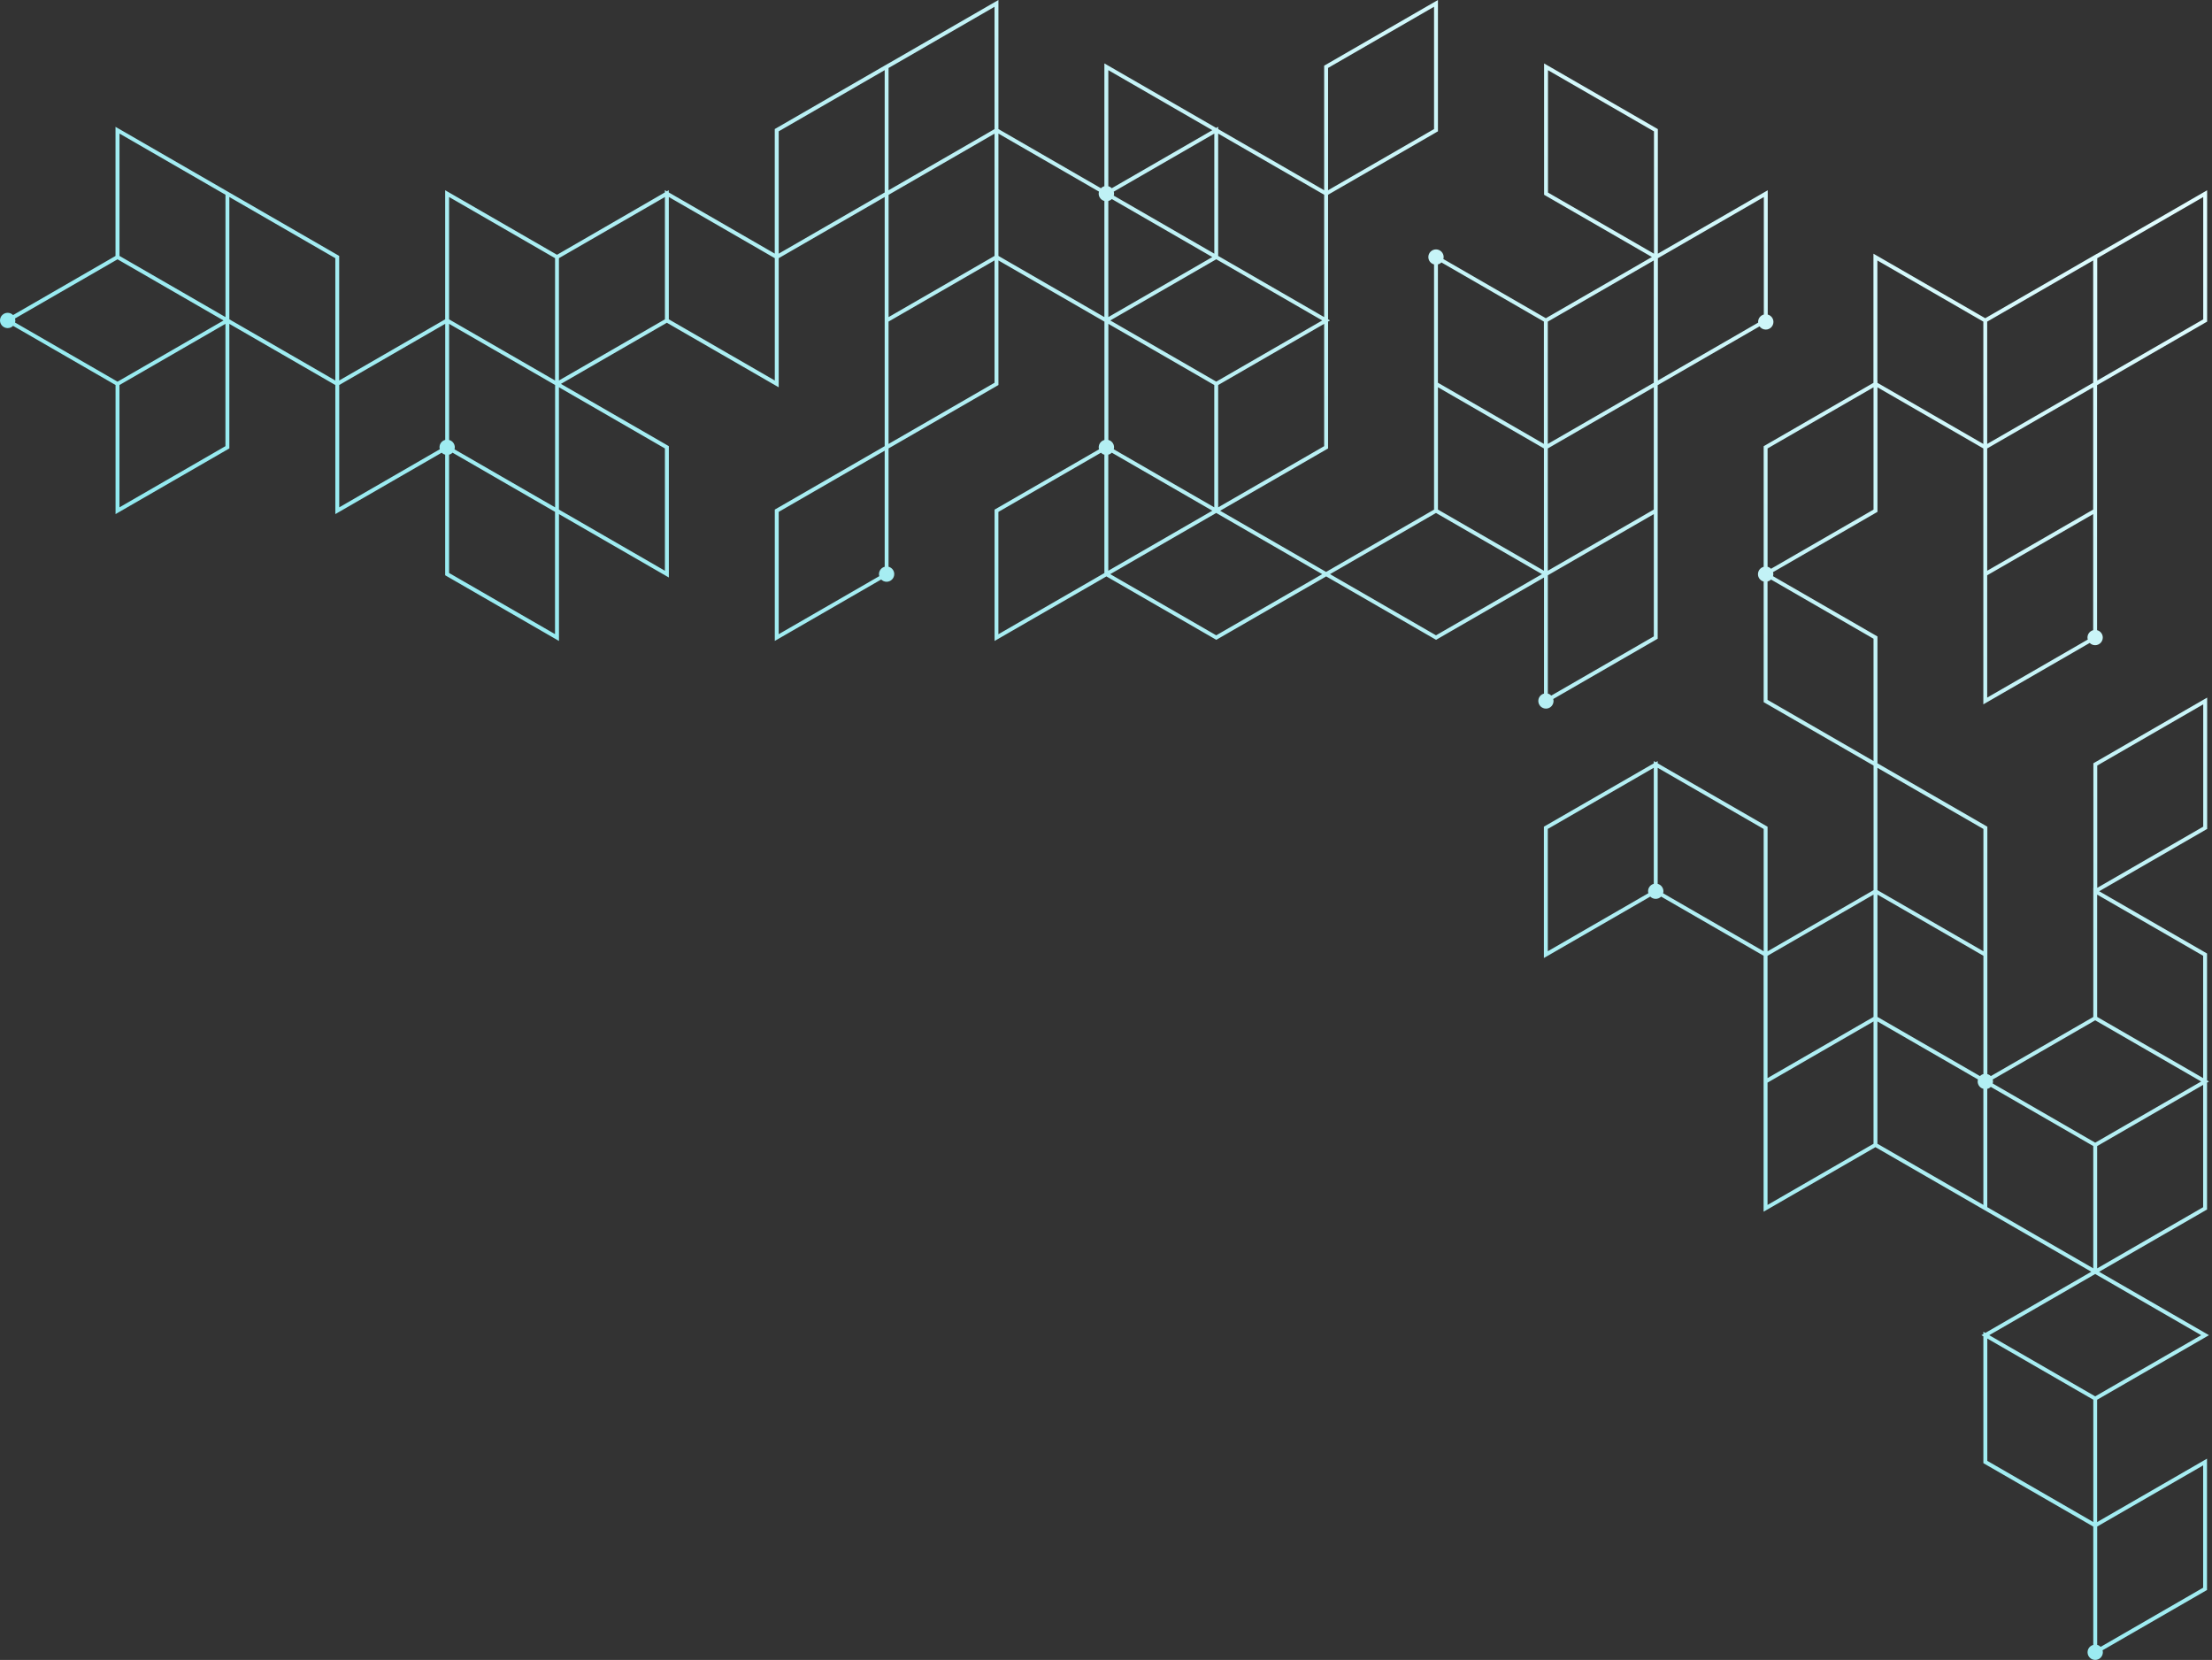 <svg width="677" height="508" viewBox="0 0 677 508" fill="none" xmlns="http://www.w3.org/2000/svg">
    <rect x="0" y="0" width="677" height="508" fill="#333333" stroke="none"/>
    <path d="M676.081 408.615L642.449 389.211L675.185 370.321L675.484 370.154V331.323L676.081 330.976L675.484 330.63V291.81L642.473 272.753L675.221 253.851L675.52 253.683V213.49L640.991 233.419L640.693 233.587V271.725L640.669 271.713V311.226L609.307 329.327C609.021 329.04 608.65 328.825 608.244 328.718V253.002L574.612 233.599V194.779L542.641 176.331C542.701 176.128 542.737 175.925 542.737 175.71C542.737 175.495 542.701 175.291 542.641 175.1L574.313 156.82L574.612 156.652V118.538L607.013 137.237V215.557L639.569 196.762C639.999 197.192 640.585 197.455 641.23 197.455C642.521 197.455 643.573 196.404 643.573 195.113C643.573 194.026 642.832 193.118 641.828 192.855V117.869L675.209 98.596L675.508 98.429V58.235L641.828 77.675V77.639L607.598 97.389L573.381 77.639V117.164L540.083 136.388L539.785 136.556V173.463C538.781 173.726 538.04 174.634 538.04 175.722C538.04 176.809 538.781 177.717 539.785 177.98V214.888L573.417 234.292V272.418L540.98 291.141V253.014L507.348 233.61V232.917L506.75 233.264L506.153 232.917V233.61L472.82 252.823L472.521 252.99V293.184L505.077 274.39C505.507 274.82 506.093 275.083 506.738 275.083C507.384 275.083 507.981 274.82 508.4 274.39L539.761 292.491V370.823L573.99 351.073L607.025 370.13L640.059 389.199L607.622 407.922L607.025 407.576V408.269L606.427 408.615L607.025 408.962V447.781L640.657 467.185V503.4C639.653 503.663 638.912 504.571 638.912 505.658C638.912 506.949 639.963 508 641.254 508C642.545 508 643.597 506.949 643.597 505.658C643.597 505.443 643.561 505.24 643.501 505.049L675.173 486.768L675.472 486.601V446.407L641.84 465.811V428.377L676.081 408.615ZM641.876 234.28L674.313 215.557V252.99L641.876 271.713V234.28ZM674.289 369.449L641.852 388.172V350.738L674.289 332.016V369.449ZM674.289 329.937L641.852 311.214V273.78L674.289 292.503V329.937ZM641.254 312.253L673.691 330.976L658.955 339.483L641.254 349.699L609.881 331.585C609.929 331.394 609.977 331.191 609.977 330.976C609.977 330.761 609.941 330.558 609.881 330.367L641.254 312.253ZM607.037 292.503V328.706C606.63 328.813 606.26 329.028 605.973 329.315L590.83 320.569L574.612 311.214V273.78L590.83 283.136L607.037 292.503ZM608.196 137.237L640.633 118.514V155.947L608.196 174.67V137.237ZM608.196 213.49V176.056L640.633 157.333V192.855C639.629 193.118 638.888 194.026 638.888 195.113C638.888 195.329 638.924 195.532 638.983 195.723L608.196 213.49ZM641.876 79.025L674.313 60.302V97.736L641.876 116.459V79.025ZM640.633 117.14L608.196 135.863V98.429L640.633 79.706V117.14ZM574.576 79.706L607.013 98.429V135.863L574.612 117.164V116.459L574.588 116.471V79.706H574.576ZM573.405 118.526V155.959L542.044 174.061C541.757 173.774 541.386 173.559 540.98 173.451V137.237L573.405 118.526ZM540.968 214.183V177.968C541.374 177.86 541.745 177.657 542.032 177.359L573.405 195.472V232.906L540.968 214.183ZM607.037 253.695V291.129L590.818 281.773L574.6 272.418V234.984L607.037 253.695ZM473.716 291.117V253.683L506.153 234.961V270.482C505.149 270.745 504.408 271.653 504.408 272.741C504.408 272.956 504.444 273.159 504.503 273.35L473.716 291.117ZM507.348 270.494V234.973L539.785 253.695V291.129L509.009 273.374C509.057 273.183 509.105 272.98 509.105 272.765C509.093 271.665 508.352 270.757 507.348 270.494ZM540.968 292.503L573.405 273.78V311.214L540.968 329.937V292.503ZM540.968 331.323L573.405 312.6V350.033L540.968 368.756V331.323ZM574.6 350.033V312.6L590.818 321.955L605.375 330.355C605.328 330.546 605.28 330.749 605.28 330.964C605.28 332.051 606.021 332.959 607.025 333.222V368.744L574.6 350.033ZM608.232 333.234C608.638 333.127 609.009 332.924 609.295 332.625L640.657 350.726V388.16L608.22 369.437V333.234H608.232ZM640.657 390.239L641.254 389.892L641.852 390.239L673.691 408.615L641.254 427.338L608.817 408.615L640.657 390.239ZM608.232 409.643L640.669 428.366V465.799L608.232 447.076V409.643ZM674.289 448.462V485.896L642.927 503.997C642.641 503.711 642.27 503.496 641.864 503.388V467.173L674.289 448.462ZM475.473 214.529C475.473 214.314 475.437 214.111 475.377 213.92L507.049 195.639L507.348 195.472V117.869L538.518 99.875C538.948 100.472 539.641 100.866 540.43 100.866C541.721 100.866 542.773 99.815 542.773 98.525C542.773 97.437 542.032 96.529 541.028 96.266V58.235L507.396 77.639V39.513L472.581 19.416V59.609L505.579 78.655L473.118 97.389L441.745 79.276C441.793 79.085 441.841 78.882 441.841 78.667C441.841 77.376 440.789 76.325 439.498 76.325C438.208 76.325 437.156 77.376 437.156 78.667C437.156 79.754 437.897 80.662 438.901 80.925V116.447V155.959L405.866 175.029L373.43 156.306L406.165 137.416L406.464 137.249V98.417L407.061 98.07L406.464 97.724V59.597L439.797 40.361L440.096 40.194V0L405.568 19.93L405.269 20.097V58.223L372.832 39.501V38.808L372.234 39.154L338.005 19.404V56.993C337.598 57.1 337.228 57.315 336.941 57.602L305.58 39.501V0L271.948 19.404V19.392L237.42 39.321L237.121 39.489V77.615L204.684 58.892V58.2L204.086 58.546L203.489 58.2V58.892L170.478 77.974L136.249 58.223V97.724L103.812 116.447V78.32L68.985 58.223L35.353 38.82V78.332L4.004 96.422C3.574 95.992 2.988 95.729 2.343 95.729C1.052 95.729 0 96.78 0 98.07C0 99.361 1.052 100.412 2.343 100.412C3 100.412 3.585 100.149 4.004 99.719L35.365 117.821V157.333L69.893 137.404L70.192 137.237V99.11L102.629 117.833V157.333L135.185 138.539C135.472 138.826 135.842 139.041 136.249 139.148V176.056L171.076 196.153V157.333L204.708 176.737V136.544L171.674 117.486L204.098 98.775L238.328 118.526V79.013L270.765 60.29V136.544L237.432 155.78L237.133 155.947V196.141L269.689 177.347C270.119 177.777 270.705 178.04 271.35 178.04C272.641 178.04 273.693 176.988 273.693 175.698C273.693 174.61 272.952 173.702 271.948 173.44V137.237L305.281 118L305.58 117.833V79.706L338.017 98.429V134.644C337.013 134.907 336.272 135.815 336.272 136.902C336.272 137.117 336.308 137.32 336.367 137.511L304.696 155.792L304.397 155.959V196.153L338.626 176.403L372.258 195.806L405.89 176.403L439.522 195.806L472.557 176.737V212.259C471.553 212.522 470.812 213.43 470.812 214.517C470.812 215.808 471.863 216.859 473.154 216.859C474.421 216.871 475.473 215.82 475.473 214.529ZM506.153 194.767L474.792 212.868C474.505 212.582 474.134 212.367 473.728 212.259V176.056L474.325 175.71L506.165 157.333V194.767H506.153ZM440.096 118.514L472.533 137.237V174.67L440.096 155.947V118.514ZM473.716 137.237L506.153 118.514V155.947L473.716 174.67V137.237ZM506.153 117.14L473.716 135.863V98.429L506.153 79.706V117.14ZM539.832 60.302V96.254C538.828 96.517 538.088 97.425 538.088 98.513C538.088 98.584 538.099 98.656 538.111 98.728L507.408 116.447V79.025L539.832 60.302ZM473.776 21.483L506.212 40.206V77.639L473.776 58.928V21.483ZM440.096 80.925C440.502 80.817 440.873 80.614 441.16 80.316L472.521 98.417V135.851L440.084 117.128V80.925H440.096ZM372.246 116.793L339.809 98.07L354.546 89.563L372.246 79.348L404.683 98.07L389.947 106.578L372.246 116.793ZM339.212 61.521C339.618 61.413 339.989 61.21 340.276 60.912L371.039 78.667L339.212 97.043V61.521ZM371.637 77.627L340.873 59.872C340.921 59.681 340.969 59.478 340.969 59.263C340.969 59.048 340.933 58.845 340.873 58.654L371.649 40.887V77.627H371.637ZM371.637 117.833V155.266L340.873 137.499C340.921 137.308 340.969 137.105 340.969 136.89C340.969 135.803 340.228 134.895 339.224 134.632V99.11L371.637 117.833ZM339.212 139.148C339.618 139.041 339.989 138.826 340.276 138.539L371.039 156.294L339.2 174.67V139.148H339.212ZM405.269 136.544L372.832 155.266V117.833L405.269 99.11V136.544ZM406.464 20.79L438.901 2.067V39.501L406.464 58.223V20.79ZM405.269 59.597V97.043L372.832 78.32V40.887L405.269 59.597ZM371.039 39.847L340.276 57.602C339.989 57.315 339.618 57.1 339.212 56.993V21.471L371.039 39.847ZM304.385 2.079V39.513L271.948 58.235V20.814L304.385 2.079ZM203.501 60.29V97.724L171.064 116.447V79.013L203.501 60.29ZM137.444 60.29L169.881 79.013V116.447L153.662 107.091L137.444 97.736V60.29ZM169.881 155.266L153.662 145.911L139.105 137.511C139.153 137.32 139.201 137.117 139.201 136.902C139.201 135.815 138.46 134.907 137.456 134.644V99.11L153.674 108.465L169.893 117.821V155.266H169.881ZM102.629 116.447L70.192 97.724V60.29L102.629 79.013V116.447ZM36.572 40.875L69.009 59.597V97.043L36.572 78.32V40.875ZM4.601 97.461L35.974 79.36L68.411 98.082L53.675 106.59L35.974 116.805L4.601 98.704C4.649 98.513 4.697 98.309 4.697 98.094C4.685 97.855 4.649 97.652 4.601 97.461ZM68.997 136.544L36.56 155.266V117.833L68.997 99.11V136.544ZM103.824 155.266V117.821L136.261 99.098V134.62C135.257 134.883 134.516 135.791 134.516 136.878C134.516 137.093 134.552 137.296 134.611 137.487L103.824 155.266ZM169.881 194.074L137.444 175.351V139.148C137.85 139.041 138.221 138.838 138.508 138.539L153.65 147.285L169.869 156.64V194.074H169.881ZM203.501 174.67L171.064 155.947V118.514L203.501 137.237V174.67ZM237.133 116.447L204.696 97.724V60.29L237.133 79.013V116.447ZM238.328 77.627V40.194L270.765 21.471V58.904L238.328 77.627ZM304.385 40.899V78.32L271.96 97.043V59.621L304.385 40.899ZM238.328 194.086V156.652L270.765 137.93V173.451C269.761 173.714 269.02 174.622 269.02 175.71C269.02 175.925 269.056 176.128 269.115 176.319L238.328 194.086ZM304.385 117.14L271.948 135.863V98.417L304.385 79.694V117.14ZM305.58 40.887L336.355 58.642C336.308 58.833 336.26 59.036 336.26 59.251C336.26 60.338 337.001 61.246 338.005 61.509V97.043L305.58 78.32V40.887ZM305.58 156.652L336.941 138.551C337.228 138.838 337.598 139.053 338.005 139.16V175.375L305.568 194.098V156.652H305.58ZM372.234 194.432L339.798 175.71L371.637 157.333L372.234 156.987L372.832 157.333L404.671 175.71L372.234 194.432ZM407.061 175.71L439.498 156.987L471.935 175.71L439.498 194.432L407.061 175.71Z" fill="url(#paint0_linear_10_2)"/>
    <defs>
        <linearGradient id="paint0_linear_10_2" x1="-73.296" y1="813.557" x2="537.859" y2="-68.66" gradientUnits="userSpaceOnUse">
            <stop stop-color="#2d6aa4"/>
            <stop offset="0.107" stop-color="#1CBCC8"/>
            <stop offset="0.367" stop-color="#50D5DF"/>
            <stop offset="0.571" stop-color="#93EAF0"/>
            <stop offset="0.777" stop-color="#BBF0F4"/>
            <stop offset="0.976" stop-color="#E2FDFF"/>
        </linearGradient>
    </defs>
</svg>